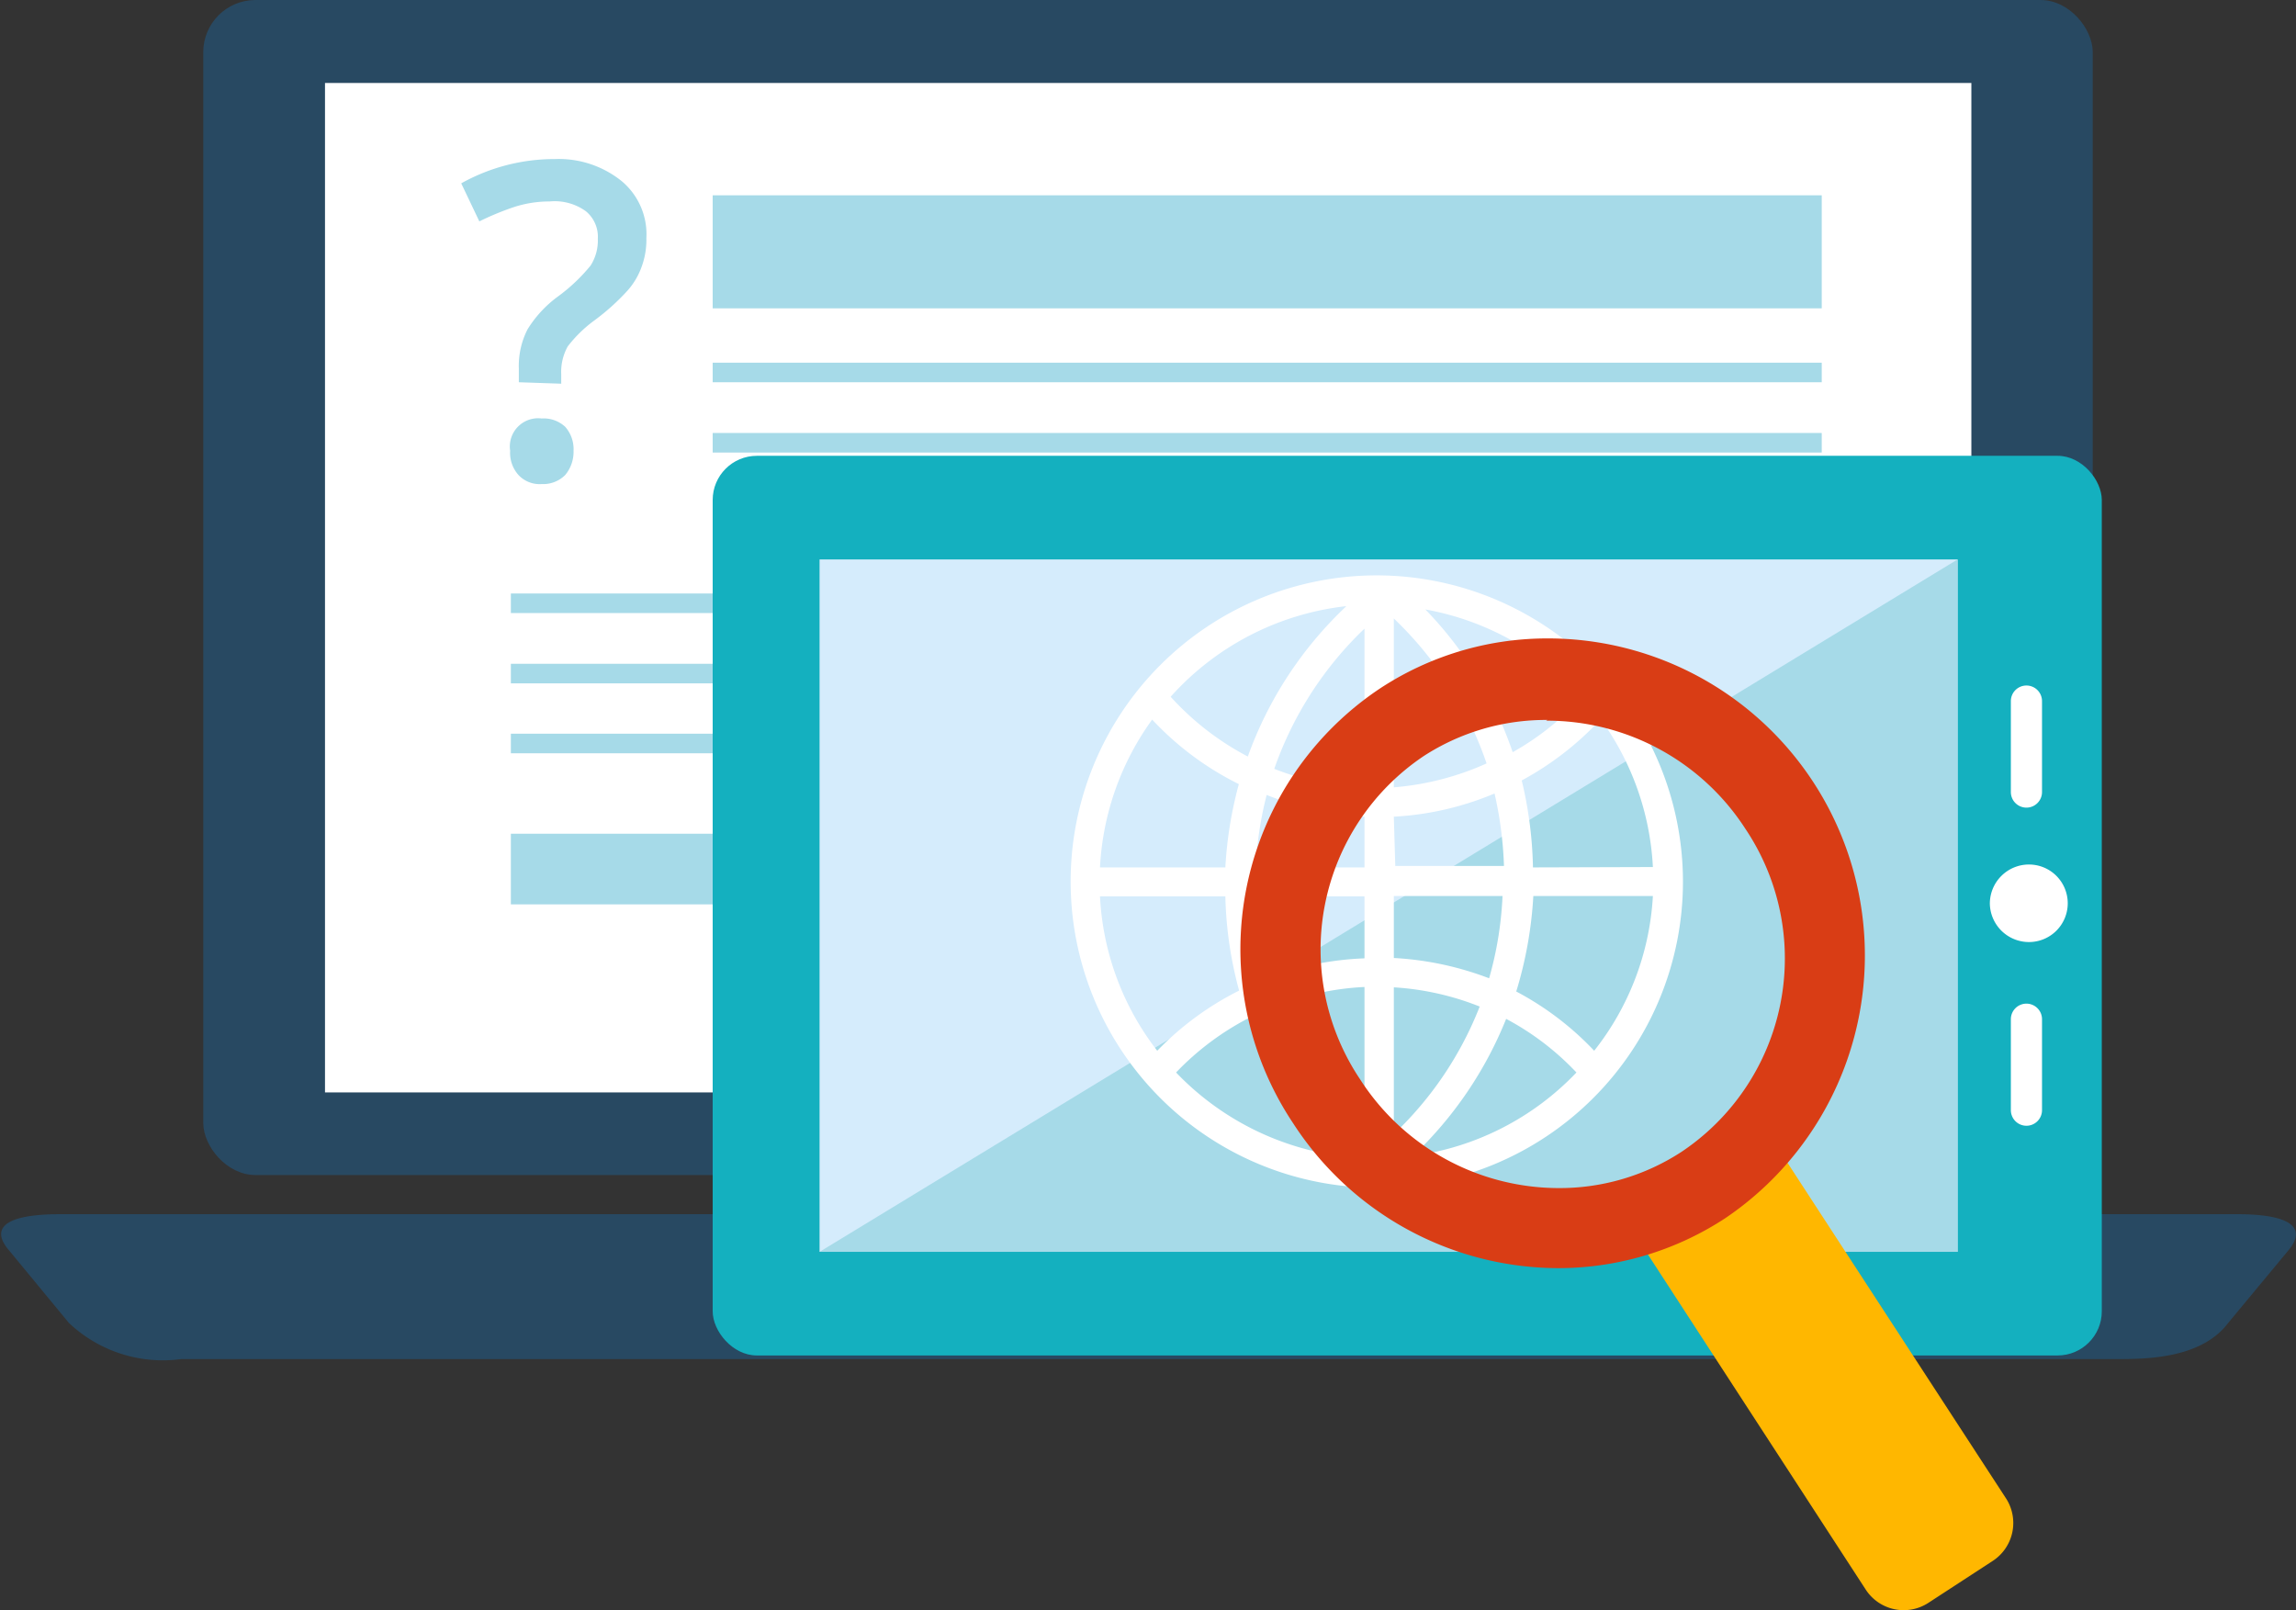 <?xml version="1.0" encoding="UTF-8"?> <svg xmlns="http://www.w3.org/2000/svg" viewBox="0 0 63.37 44.44"><rect x="0" y="0" width="63.37" height="44.44" fill="#333333" stroke="none"/> <defs> <style>.cls-1{fill:#284962;}.cls-2{fill:#fff;}.cls-3{fill:#a6dae8;}.cls-4{fill:#14b0bf;}.cls-5{fill:#d5ecfc;}.cls-6{fill:#ffb700;}.cls-7{fill:#d93d15;}</style> </defs> <g id="Capa_2" data-name="Capa 2"> <g id="icons"> <rect class="cls-1" x="5.61" width="52.15" height="32.43" rx="1.44"></rect> <rect class="cls-2" x="8.97" y="2.29" width="45.44" height="27.86"></rect> <path class="cls-1" d="M61.5,36.51c-.75,1-2.3,1-3.1,1H5a3.77,3.77,0,0,1-3.1-1l-1.65-2c-.4-.46-.42-1,1.43-1H61.72c1.83,0,1.83.54,1.44,1Z"></path> <path class="cls-3" d="M14.32,10.55v-.38a2.21,2.21,0,0,1,.24-1.08,3.21,3.21,0,0,1,.83-.9,4.86,4.86,0,0,0,.91-.86,1.28,1.28,0,0,0,.2-.74.91.91,0,0,0-.33-.76,1.47,1.47,0,0,0-1-.27,3.15,3.15,0,0,0-1,.16,7.75,7.75,0,0,0-.94.39l-.5-1.05a5.28,5.28,0,0,1,2.58-.67A2.77,2.77,0,0,1,17.16,5a1.91,1.91,0,0,1,.68,1.57,2.15,2.15,0,0,1-.13.79,2,2,0,0,1-.39.66,6.24,6.24,0,0,1-.91.82,3.62,3.62,0,0,0-.74.72,1.44,1.44,0,0,0-.18.77v.26Zm-.24,1.89a.78.78,0,0,1,.87-.89.87.87,0,0,1,.65.23.93.93,0,0,1,.23.66,1,1,0,0,1-.23.67.86.86,0,0,1-.65.25.8.8,0,0,1-.64-.25A.92.92,0,0,1,14.08,12.44Z"></path> <rect class="cls-3" x="19.67" y="5.39" width="30.61" height="3.12"></rect> <rect class="cls-3" x="14.1" y="23.01" width="19.46" height="1.95"></rect> <rect class="cls-3" x="19.67" y="10.01" width="30.61" height="0.54"></rect> <rect class="cls-3" x="19.67" y="11.95" width="30.61" height="0.54"></rect> <rect class="cls-3" x="14.1" y="16.38" width="30.61" height="0.54"></rect> <rect class="cls-3" x="14.1" y="18.32" width="16.45" height="0.54"></rect> <rect class="cls-3" x="14.1" y="20.25" width="16.45" height="0.54"></rect> <rect class="cls-4" x="19.67" y="12.58" width="38.34" height="24.83" rx="1.22"></rect> <rect class="cls-5" x="22.62" y="15.44" width="31.41" height="19.11"></rect> <polygon class="cls-3" points="54.03 34.55 54.03 15.44 22.62 34.55 54.03 34.55"></polygon> <path class="cls-2" d="M56,26a1.07,1.07,0,0,0,1.07-1.07h0A1.07,1.07,0,0,0,56,23.86h0a1.08,1.08,0,0,0-1.08,1.08h0A1.08,1.08,0,0,0,56,26Z"></path> <path class="cls-2" d="M55.93,31.07a.43.43,0,0,0,.43-.43V28.13a.43.43,0,0,0-.43-.43h0a.43.43,0,0,0-.43.43v2.51a.43.43,0,0,0,.43.43Z"></path> <path class="cls-2" d="M55.93,22.29a.43.43,0,0,0,.43-.43V19.35a.43.43,0,0,0-.43-.43h0a.43.43,0,0,0-.43.43v2.51a.43.43,0,0,0,.43.43Z"></path> <path class="cls-2" d="M38,15.88a8.45,8.45,0,1,0,8.45,8.45A8.46,8.46,0,0,0,38,15.88Zm3.85,11.48a11.08,11.08,0,0,0,.47-2.63h3.3A7.56,7.56,0,0,1,44,29,8.27,8.27,0,0,0,41.84,27.36ZM31.94,29a7.57,7.57,0,0,1-1.58-4.26h3.46a10.74,10.74,0,0,0,.38,2.6A8.3,8.3,0,0,0,31.94,29Zm2.25-7.35a11,11,0,0,0-.37,2.29H30.36a7.61,7.61,0,0,1,1.44-4.08A8.32,8.32,0,0,0,34.19,21.64Zm4.28.89a8.29,8.29,0,0,0,2.78-.64,10.54,10.54,0,0,1,.26,2h-3Zm0-.8V17.07a10,10,0,0,1,2.56,4A7.75,7.75,0,0,1,38.47,21.73Zm-.81-4.38v4.39a7.8,7.8,0,0,1-2.49-.53A9.81,9.81,0,0,1,37.66,17.35Zm0,5.19v1.39h-3a9.88,9.88,0,0,1,.3-2A8.48,8.48,0,0,0,37.66,22.54Zm-3,2.19h3v1.71a8.35,8.35,0,0,0-2.72.56A10.19,10.19,0,0,1,34.62,24.73Zm3,2.51v4.35a10,10,0,0,1-2.48-3.82A7.69,7.69,0,0,1,37.66,27.24Zm.81,4.06V27.25a7.63,7.63,0,0,1,2.37.53A9.74,9.74,0,0,1,38.47,31.3Zm0-4.86V24.73h3A9.81,9.81,0,0,1,41.1,27,8.66,8.66,0,0,0,38.47,26.44Zm3.84-2.51A11.1,11.1,0,0,0,42,21.54a8.41,8.41,0,0,0,2.18-1.69,7.61,7.61,0,0,1,1.44,4.08Zm1.35-4.71a7.4,7.4,0,0,1-1.91,1.53,10.52,10.52,0,0,0-2.41-3.94A7.65,7.65,0,0,1,43.66,19.22Zm-6.51-2.49a10.61,10.61,0,0,0-2.71,4.14,7.68,7.68,0,0,1-2.13-1.65A7.65,7.65,0,0,1,37.15,16.73ZM32.46,29.6a7.61,7.61,0,0,1,2-1.5,10.75,10.75,0,0,0,2.36,3.78A7.68,7.68,0,0,1,32.46,29.6ZM39,31.9a10.68,10.68,0,0,0,2.57-3.78,7.51,7.51,0,0,1,1.94,1.48A7.62,7.62,0,0,1,39,31.9Z"></path> <path class="cls-6" d="M55.37,41.36A1.25,1.25,0,0,1,55,43.08l-1.78,1.16a1.25,1.25,0,0,1-1.72-.36l-6-9.23a1.25,1.25,0,0,1,.36-1.72l1.78-1.16a1.24,1.24,0,0,1,1.72.36Z"></path> <path class="cls-7" d="M43,35a8.74,8.74,0,0,1-7.31-4,8.65,8.65,0,0,1,2.4-12,8.4,8.4,0,0,1,4.62-1.38,8.75,8.75,0,0,1,4.91,16A8.41,8.41,0,0,1,43,35Zm-.29-15.13a6.2,6.2,0,0,0-3.42,1,6.43,6.43,0,0,0-1.75,8.92,6.52,6.52,0,0,0,5.46,3,6.15,6.15,0,0,0,3.41-1,6.42,6.42,0,0,0,1.76-8.92A6.52,6.52,0,0,0,42.67,19.89Z"></path> </g> </g> </svg> 